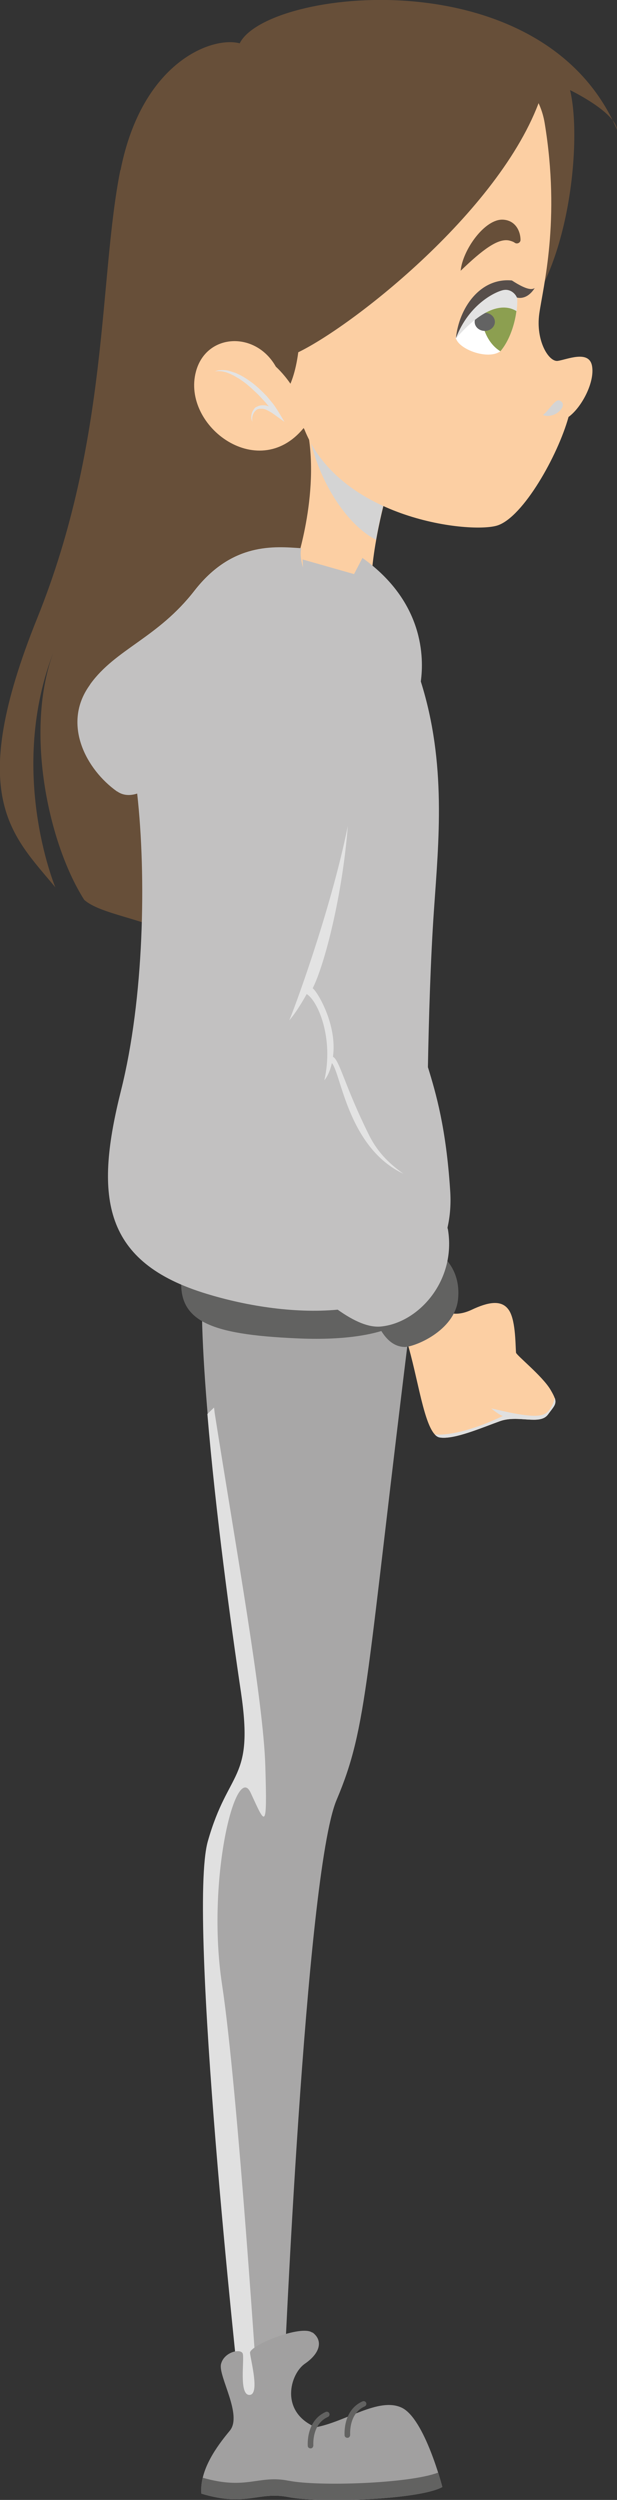<?xml version="1.0" encoding="UTF-8"?>
<svg xmlns="http://www.w3.org/2000/svg" xmlns:xlink="http://www.w3.org/1999/xlink" viewBox="0 0 28.65 115.96">
  <rect x="0" y="0" width="28.65" height="115.96" fill="#333333" stroke="none"/>
  <defs>
    <style>
      .uuid-50490092-27ae-4bc0-aaf9-3c777e11dff1 {
        fill: #fccfa3;
      }

      .uuid-25f9f8ee-9901-4d01-b09a-2afbaa7b4358 {
        clip-path: url(#uuid-3b63c5fc-89bf-44d5-8d8b-632b7c58f35e);
      }

      .uuid-f9d5dda4-f946-4922-948d-94a3adc2005b {
        fill: #d4d4d4;
      }

      .uuid-f9d5dda4-f946-4922-948d-94a3adc2005b, .uuid-4e89e365-8dbc-4e02-a908-a95400f66eeb, .uuid-8fe08f25-d2f8-4348-95e4-9af84494444d {
        mix-blend-mode: multiply;
      }

      .uuid-0d6b77ca-4e2c-4329-8d58-641b881b588b {
        fill: #fff;
      }

      .uuid-4e89e365-8dbc-4e02-a908-a95400f66eeb {
        fill: #e3e3e3;
      }

      .uuid-a26f9c8f-734f-4d23-bb52-afa95afce985 {
        fill: #8c9f50;
      }

      .uuid-4c6e9e1a-5345-4d7e-b013-3b0588f4a5aa {
        isolation: isolate;
      }

      .uuid-e8076452-12c2-4452-b264-e12682b66e94 {
        fill: #674f39;
      }

      .uuid-fa94477c-5dc5-423d-87e7-4b71f007aa24 {
        fill: #c9c9c9;
      }

      .uuid-8dbffdd6-eeb1-41bc-a417-145a99bc1cfb {
        fill: #a8a7a7;
      }

      .uuid-8fe08f25-d2f8-4348-95e4-9af84494444d {
        fill: #e0e0e0;
      }

      .uuid-70afdd6f-b9cf-493a-925f-f4f7d4f7a1fc {
        fill: #574e4a;
      }

      .uuid-82ccdb7c-85ff-4ab2-a2ff-fa2e338ebfc1 {
        fill: #636363;
        mix-blend-mode: screen;
      }

      .uuid-a4783512-7430-40b0-8528-a58ca39cb2d3 {
        fill: #626261;
      }

      .uuid-fd34b231-fd87-4da6-b1a3-8cc85639199e {
        fill: none;
      }

      .uuid-8b4cb1db-ec07-4b42-a491-5f8aebb9410c {
        fill: #c2c1c1;
      }

      .uuid-1667c435-7daf-40dc-9f8a-823a08a62f98 {
        fill: #a1a0a0;
      }
    </style>
    <clipPath id="uuid-3b63c5fc-89bf-44d5-8d8b-632b7c58f35e">
      <path class="uuid-fd34b231-fd87-4da6-b1a3-8cc85639199e" d="M21.17,15.69c.15,.53,1.51,1.02,2.07,.6,.61-.72,.83-1.96,.75-2.48l-.07-.52s-.49-.02-.53-.02-.53,.13-.53,.13c0,0-.47,.31-.5,.35s-.31,.26-.31,.26c0,0-.17,.22-.2,.26-.02,.04-.53,.81-.53,.81l-.17,.63Z"/>
    </clipPath>
  </defs>
  <g class="uuid-4c6e9e1a-5345-4d7e-b013-3b0588f4a5aa">
    <g id="uuid-a674f739-403a-4bb3-93f0-bedac5b0acc9" data-name="Ebene 1">
      <g>
        <path class="uuid-8dbffdd6-eeb1-41bc-a417-145a99bc1cfb" d="M19.13,60.69c-2.16,17.34-2.04,19.35-3.5,22.8-1.46,3.45-2.45,26.96-2.45,26.96l-.07,2.45-1.13,.69-.44-.69-.43-2.08s-2.41-22.01-1.45-25.41c.96-3.39,2.15-2.76,1.54-6.91-.61-4.15-1.65-11.89-1.81-16.98-.22-7.11,9.28-8.88,9.75-.83Z"/>
        <path class="uuid-8fe08f25-d2f8-4348-95e4-9af84494444d" d="M11.1,110.82l.27,1.31c.35-.3,.62-.63,.62-.63,0,0-.94-14.59-1.68-19.45-.74-4.86,.65-10.38,1.33-8.89,.69,1.49,.77,1.82,.68-1.24-.09-3.06-1.36-10.08-2.35-16.37l-.03-.26s-.12,.11-.31,.3c.38,4.55,1.09,9.76,1.56,12.91,.61,4.15-.58,3.52-1.54,6.91-.96,3.39,1.45,25.41,1.45,25.41Z"/>
        <path class="uuid-e8076452-12c2-4452-b264-e12682b66e94" d="M12.6,19.15c.79,4.32-2.06,9.85-3.82,14.46-1.76,4.61-.34,9.89-.34,9.89-1.84-.92-3.77-1.09-4.53-1.76-1.76-2.77-2.85-8.3-1.26-11.9-2.43,5.7-.08,11.32-.08,11.32-2.01-2.43-4.19-4.19-.84-12.49,3.35-8.3,2.85-15.76,3.86-20.79l7.01,11.27Z"/>
        <path class="uuid-e8076452-12c2-4452-b264-e12682b66e94" d="M23.62,15.33c2.77-2.18,3.44-8.72,2.85-11.15,0,0,2.1,1.01,2.18,1.84C25.21-2.02,12.38-.51,11.13,2.01c-1.26-.34-4.53,.84-5.53,5.87l.08,9.14,1.26,17.69s4.27,.92,5.28-1.01,2.18-10.56,4.86-13.16,6.54-5.2,6.54-5.2Z"/>
        <path class="uuid-0d6b77ca-4e2c-4329-8d58-641b881b588b" d="M17.05,26.8c-.83-.09-2.69-.28-2.76-.25-.08,.04,.46,2.93,2.39,3.12,1.54,.15,1.62-.46,1.18-1.74-.23-.37-.47-.74-.74-1.11l-.07-.02Z"/>
        <path class="uuid-a4783512-7430-40b0-8528-a58ca39cb2d3" d="M8.44,59.13c-.25,2.14,1.26,2.77,5.34,2.95,4.09,.19,6.41-.88,5.78-2.89-.63-2.01-11.13-.06-11.13-.06Z"/>
        <path class="uuid-50490092-27ae-4bc0-aaf9-3c777e11dff1" d="M14.2,19.59c.75,3.05-.47,6.6-.47,6.6,.22,1.32,3.05,2.45,3.68,2.2-.57-1.41,.47-5.22,.47-5.22l-3.68-3.58Z"/>
        <path class="uuid-f9d5dda4-f946-4922-948d-94a3adc2005b" d="M14.33,20.07c.5,2.46,1.89,4.34,3.13,4.97,.18-1.03,.41-1.87,.41-1.87l-3.59-3.5c0,.12,.02,.25,.05,.4Z"/>
        <path class="uuid-50490092-27ae-4bc0-aaf9-3c777e11dff1" d="M11.87,2.39C15.43,.03,24.54,1.17,25.29,5.7c.75,4.53-.08,7.63-.25,8.86-.17,1.24,.44,2.24,.86,2.18,.42-.06,1.45-.52,1.59,.23s-.48,1.93-1.09,2.37c-.5,1.8-2.1,4.63-3.29,5.03-1.19,.4-7.29-.25-8.97-4.44-.67-1.31-1.55-2.13-2.87-2.57S3.57,7.9,11.87,2.39Z"/>
        <path class="uuid-0d6b77ca-4e2c-4329-8d58-641b881b588b" d="M21.17,15.69c.15,.53,1.51,1.02,2.07,.6,.61-.72,.83-1.96,.75-2.48l-.07-.52s-.49-.02-.53-.02-.53,.13-.53,.13c0,0-.47,.31-.5,.35s-.31,.26-.31,.26c0,0-.17,.22-.2,.26-.02,.04-.53,.81-.53,.81l-.17,.63Z"/>
        <path class="uuid-e8076452-12c2-4452-b264-e12682b66e94" d="M25.25,4.06c-1.51,5.28-8.72,10.98-11.4,12.28-.25,1.89-.92,2.26-.92,2.26,0,0-2.56-.5-4.02-2.6-1.47-2.1-4.27-10.02,2.6-13.87,5.36-2.72,11.23-1.51,13.75,1.93Z"/>
        <path class="uuid-e8076452-12c2-4452-b264-e12682b66e94" d="M21.39,12.56c1.01-.97,1.74-1.53,2.27-1.4,.11,.03,.19,.06,.24,.1,.11,.08,.27,0,.27-.13,0-.39-.22-.9-.8-.94-.85-.06-1.89,1.4-1.98,2.37Z"/>
        <path class="uuid-f9d5dda4-f946-4922-948d-94a3adc2005b" d="M25.21,19.24c.24-.13,.56-.76,.78-.66,.22,.1,.19,.33-.07,.54-.26,.21-.61,.2-.71,.12Z"/>
        <g class="uuid-25f9f8ee-9901-4d01-b09a-2afbaa7b4358">
          <path class="uuid-a26f9c8f-734f-4d23-bb52-afa95afce985" d="M25.06,14.5c.15,.97-.34,1.85-1.07,1.96-.74,.11-1.46-.59-1.6-1.56-.15-.97,.34-1.85,1.07-1.96,.74-.11,1.46,.59,1.6,1.56Z"/>
        </g>
        <ellipse class="uuid-82ccdb7c-85ff-4ab2-a2ff-fa2e338ebfc1" cx="22.51" cy="14.93" rx=".47" ry=".42"/>
        <path class="uuid-4e89e365-8dbc-4e02-a908-a95400f66eeb" d="M23.99,14.42c.03-.25,.04-.47,.02-.62l-.07-.52s-.49-.02-.53-.02-.53,.13-.53,.13c0,0-.47,.31-.5,.35s-.31,.26-.31,.26c0,0-.17,.22-.2,.26-.02,.04-.53,.81-.53,.81l-.17,.63c1.47-1.7,2.39-1.53,2.81-1.27Z"/>
        <path class="uuid-70afdd6f-b9cf-493a-925f-f4f7d4f7a1fc" d="M21.17,15.69c.14-1.4,1.12-2.82,2.6-2.68,.74,.48,.95,.42,1.06,.35-.38,.6-.83,.44-.83,.44-.05-.14-.27-.4-.6-.35-.33,.05-1.62,.62-2.23,2.24Z"/>
        <path class="uuid-f9d5dda4-f946-4922-948d-94a3adc2005b" d="M6.09,34.52c1.1-1.01,2.48-5.66,4.71-6.76,2.17-1.07,3.69-.21,5.22,.3-.12-.05-.24-.11-.36-.16-1.59-.63-1.8-2.05-1.68-2.47-1.22-.08-3.19-.29-4.95,1.97-1.71,2.2-3.66,2.7-4.84,4.34-.88,2.82,.99,3.6,1.9,2.77Z"/>
        <path class="uuid-fa94477c-5dc5-423d-87e7-4b71f007aa24" d="M18.86,32.4c0,.24-.14,.43-.31,.43s-.31-.19-.31-.43,.14-.43,.31-.43,.31,.19,.31,.43Z"/>
        <path class="uuid-0d6b77ca-4e2c-4329-8d58-641b881b588b" d="M19.13,41.64c0,.25-.2,.46-.46,.46s-.46-.2-.46-.46,.2-.46,.46-.46,.46,.2,.46,.46Z"/>
        <path class="uuid-0d6b77ca-4e2c-4329-8d58-641b881b588b" d="M18.82,41.14s-.03,0-.05,0c-.06-.02-.1-.1-.07-.16,0-.02,.75-1.98,.25-3.95-.1-.38-.19-.7-.27-.99-.36-1.27-.53-1.91-.22-3.52,.01-.07,.08-.11,.15-.1,.07,.01,.11,.08,.1,.15-.3,1.54-.14,2.13,.22,3.4,.08,.29,.17,.62,.27,.99,.52,2.04-.22,4.02-.26,4.1-.02,.05-.07,.08-.12,.08Z"/>
        <g>
          <path class="uuid-50490092-27ae-4bc0-aaf9-3c777e11dff1" d="M17.66,58.32c-.55,.43-.63,1.23-.17,1.75,.69,.8,1.26,1.62,1.49,2.44,.5,1.77,.78,4.07,1.45,4.17,.67,.1,1.95-.46,2.79-.76,.84-.3,1.84,.2,2.22-.3,.37-.51,.5-.52,.12-1.16-.38-.64-1.59-1.6-1.6-1.72-.03-.44-.02-1.58-.36-2.01-.33-.44-.93-.34-1.71,.03-.78,.36-1.38,.16-1.73-.48-.11-.19-.34-.74-.63-1.46-.31-.74-1.23-.99-1.86-.5h0Z"/>
          <path class="uuid-8fe08f25-d2f8-4348-95e4-9af84494444d" d="M25.3,65.58c-.42,.25-1.69-.07-2.49-.25,0,0,.37,.31,.54,.35-1.2,.58-2.41,.92-3.16,.86,.07,.08,.15,.13,.24,.14,.67,.1,1.95-.46,2.79-.76,.84-.3,1.84,.2,2.22-.3,.28-.38,.42-.48,.32-.78-.06,.26-.2,.59-.45,.74Z"/>
        </g>
        <path class="uuid-a4783512-7430-40b0-8528-a58ca39cb2d3" d="M17.47,61.28c.4,.92,.87,1.18,1.3,1.2,.43,.02,2.35-.73,2.5-2.22,.15-1.49-.88-2.12-.88-2.12l-2.92,3.14Z"/>
        <path id="uuid-8783342d-1720-40ad-8cbf-ad2090b3c247" data-name="icon-color" class="icon-color uuid-8b4cb1db-ec07-4b42-a491-5f8aebb9410c" d="M5.43,36.71c-1.42-1.01-2.51-3.06-1.34-4.82,1.17-1.76,3.19-2.22,4.95-4.48,1.76-2.26,3.73-2.05,4.95-1.97-.05,.17-.04,.5,.08,.88l-.02-.37,2.39,.68c.22-.42,.39-.75,.39-.75,2.86,2.04,2.86,4.64,2.71,5.73,1.2,3.8,.83,7.41,.61,10.61-.16,2.31-.24,5.1-.28,7.28,.38,1.23,.84,2.82,1.03,5.67,.05,.66,0,1.24-.12,1.77,0,.03,.01,.06,.02,.09,.39,2.37-1.35,4.32-3.1,4.5-.58,.06-1.26-.24-2.02-.78-2.06,.19-4.38-.19-6.29-.8-4.71-1.51-4.97-4.59-3.77-9.37,1.07-4.26,1.18-9.92,.75-13.77-.34,.11-.66,.09-.93-.1Z"/>
        <path class="uuid-4e89e365-8dbc-4e02-a908-a95400f66eeb" d="M18.75,54.46c-.58-.42-1.17-.92-1.61-1.8-1.14-2.29-1.37-3.49-1.68-3.64,.21-1.48-.72-3.02-.94-3.18,.55-1.08,1.38-4.3,1.63-7.52-.83,4.08-2.61,8.8-2.72,9.01,.39-.44,.81-1.22,.81-1.22,.52,.31,1.27,2.05,.82,4,.26-.31,.35-.8,.35-.8,.43,.49,.75,3.93,3.33,5.14Z"/>
        <path class="uuid-50490092-27ae-4bc0-aaf9-3c777e11dff1" d="M12.81,17.01c-.94-1.67-3.23-1.56-3.71,.22-.69,2.55,2.99,5.28,5.09,2.51-.06-1.57-1.38-2.73-1.38-2.73Z"/>
        <path class="uuid-4e89e365-8dbc-4e02-a908-a95400f66eeb" d="M10.19,17.17c.08,0,.16-.01,.24,0,.08,0,.16,.02,.23,.04,.08,.02,.15,.05,.22,.07,.08,.02,.14,.06,.21,.09,.07,.03,.14,.07,.21,.11,.14,.08,.26,.17,.39,.26,.25,.19,.47,.4,.69,.63,.1,.12,.2,.24,.3,.36,.09,.12,.18,.26,.26,.39l.27,.45-.43-.31-.17-.12c-.06-.03-.12-.07-.18-.1-.06-.03-.12-.06-.19-.07-.03-.01-.06-.01-.09-.01-.03,0-.06,0-.09,0-.03,0-.06,.01-.09,.02-.03,0-.05,.03-.08,.05-.05,.04-.09,.09-.12,.15-.03,.06-.05,.13-.06,.2,0,.03,0,.07,0,.11,0,.04,.01,.07,.03,.1-.09-.12-.09-.29-.04-.44,.02-.07,.07-.14,.12-.21,.03-.03,.06-.06,.1-.07,.04-.02,.08-.04,.12-.05,.04-.01,.08-.02,.12-.02,.04,0,.08,0,.12,0,.07,0,.14,.03,.2,.05-.09-.11-.18-.22-.28-.32-.1-.11-.2-.22-.31-.32-.05-.05-.11-.1-.16-.15-.05-.05-.11-.1-.17-.15-.11-.1-.23-.19-.35-.27-.06-.04-.12-.09-.19-.12-.06-.04-.13-.08-.19-.11-.07-.03-.13-.07-.2-.09-.07-.03-.14-.06-.21-.07-.07-.02-.14-.03-.22-.03-.07-.01-.15,0-.23,.01,.07-.02,.14-.06,.22-.06Z"/>
        <path class="uuid-1667c435-7daf-40dc-9f8a-823a08a62f98" d="M14.51,108.19c.51,.38,.35,.97-.35,1.45-.69,.47-1.19,2.23,.5,2.95,1.38-.25,2.92-1.41,3.99-.91,1.07,.5,1.89,3.68,1.89,3.68-1.07,.6-5.72,.75-7.14,.47-1.41-.28-1.95,.47-4.05-.16-.09-1.1,.72-2.2,1.32-2.92,.6-.72-.53-2.51-.41-3.08,.13-.57,.91-.75,1.01-.5,.09,.25-.19,1.92,.31,1.92s.06-1.6,.03-1.95c-.03-.35,2.39-1.32,2.89-.94Z"/>
        <path class="uuid-a4783512-7430-40b0-8528-a58ca39cb2d3" d="M13.41,115.07c1.34,.27,5.59,.14,6.94-.38,.12,.4,.19,.67,.19,.67-1.07,.6-5.72,.75-7.14,.47-1.41-.28-1.95,.47-4.05-.16-.02-.25,0-.49,.06-.74,2.05,.59,2.59-.14,3.99,.14Z"/>
        <path class="uuid-a4783512-7430-40b0-8528-a58ca39cb2d3" d="M16.14,113.08h0c.07,0,.12-.07,.12-.14,0-.04-.07-.99,.68-1.32,.06-.03,.09-.1,.06-.17-.03-.06-.1-.09-.17-.06-.91,.41-.83,1.52-.83,1.57,0,.07,.06,.12,.13,.12Z"/>
        <path class="uuid-a4783512-7430-40b0-8528-a58ca39cb2d3" d="M14.43,113.57h0c.07,0,.12-.07,.12-.14,0-.04-.07-.99,.68-1.32,.06-.03,.09-.1,.06-.17-.03-.06-.1-.09-.17-.06-.91,.41-.83,1.52-.83,1.57,0,.07,.06,.12,.13,.12Z"/>
      </g>
    </g>
  </g>
</svg>
